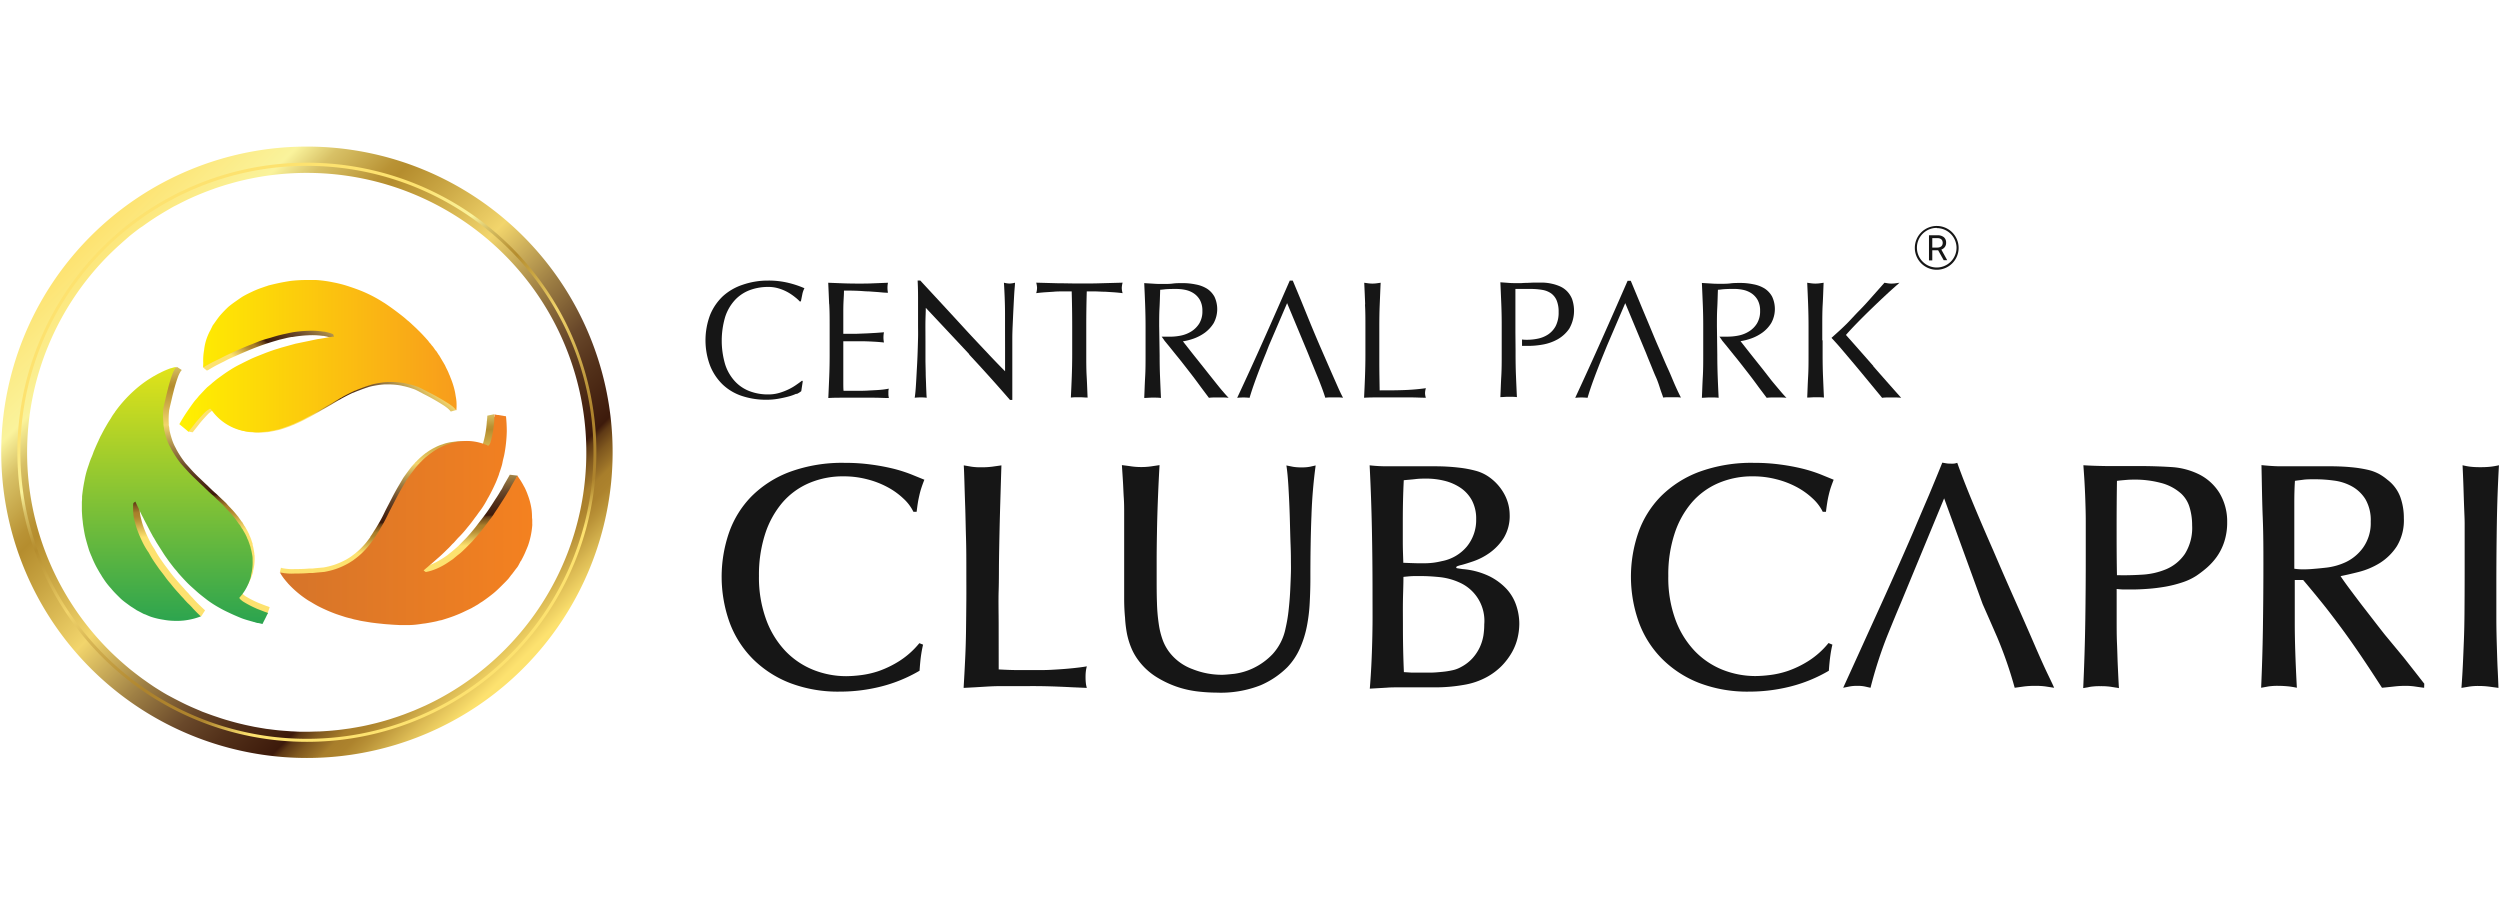 <svg id="Layer_1" data-name="Layer 1" xmlns="http://www.w3.org/2000/svg" xmlns:xlink="http://www.w3.org/1999/xlink" viewBox="0 0 597 216"><defs><style>.cls-1{fill:#161616;}.cls-2{fill:url(#linear-gradient);}.cls-3{fill:url(#linear-gradient-2);}.cls-4{fill:url(#linear-gradient-3);}.cls-5{fill:url(#linear-gradient-4);}.cls-6{fill:url(#linear-gradient-5);}.cls-7{fill:url(#linear-gradient-6);}.cls-8{fill:url(#linear-gradient-7);}.cls-9{fill:url(#linear-gradient-8);}</style><linearGradient id="linear-gradient" x1="-320.93" y1="984.3" x2="-320.93" y2="1128.89" gradientTransform="translate(-447.71 -866.86) rotate(-45)" gradientUnits="userSpaceOnUse"><stop offset="0" stop-color="#fde26f"/><stop offset="0.06" stop-color="#fcea84"/><stop offset="0.14" stop-color="#faf39c"/><stop offset="0.15" stop-color="#f3e991"/><stop offset="0.19" stop-color="#d8c166"/><stop offset="0.24" stop-color="#c5a548"/><stop offset="0.27" stop-color="#b99335"/><stop offset="0.29" stop-color="#b58d2e"/><stop offset="0.35" stop-color="#c7a341"/><stop offset="0.47" stop-color="#f2d56c"/><stop offset="0.59" stop-color="#9e7f44"/><stop offset="0.68" stop-color="#69482a"/><stop offset="0.74" stop-color="#53311a"/><stop offset="0.82" stop-color="#3d1a0b"/><stop offset="0.83" stop-color="#5e3915"/><stop offset="0.85" stop-color="#80591f"/><stop offset="0.87" stop-color="#997027"/><stop offset="0.88" stop-color="#a87e2b"/><stop offset="0.9" stop-color="#ad832d"/><stop offset="0.92" stop-color="#ba9338"/><stop offset="0.96" stop-color="#ddbc55"/><stop offset="1" stop-color="#fde26f"/></linearGradient><linearGradient id="linear-gradient-2" x1="-332.58" y1="1106.76" x2="-311.65" y2="1018.69" gradientTransform="translate(-447.71 -866.86) rotate(-45)" gradientUnits="userSpaceOnUse"><stop offset="0" stop-color="#fde26f"/><stop offset="0.04" stop-color="#ddbc55"/><stop offset="0.08" stop-color="#ba9338"/><stop offset="0.1" stop-color="#ad832d"/><stop offset="0.25" stop-color="#ad832d"/><stop offset="0.34" stop-color="#c09a3f"/><stop offset="0.53" stop-color="#f2d56c"/><stop offset="0.65" stop-color="#c7a341"/><stop offset="0.71" stop-color="#b58d2e"/><stop offset="0.73" stop-color="#b99335"/><stop offset="0.76" stop-color="#c5a548"/><stop offset="0.81" stop-color="#d8c166"/><stop offset="0.85" stop-color="#f3e991"/><stop offset="0.86" stop-color="#faf39c"/><stop offset="0.94" stop-color="#fcea84"/><stop offset="1" stop-color="#fde26f"/></linearGradient><linearGradient id="linear-gradient-3" x1="39.09" y1="78.08" x2="42.56" y2="127.73" gradientTransform="matrix(1, 0, 0, 1, 0, 0)" xlink:href="#linear-gradient"/><linearGradient id="linear-gradient-4" x1="93.34" y1="93.02" x2="96.02" y2="131.4" gradientTransform="matrix(1, 0, 0, 1, 0, 0)" xlink:href="#linear-gradient"/><linearGradient id="linear-gradient-5" x1="66.69" y1="123.97" x2="127.05" y2="123.97" gradientUnits="userSpaceOnUse"><stop offset="0" stop-color="#d5742a"/><stop offset="1" stop-color="#f48120"/></linearGradient><linearGradient id="linear-gradient-6" x1="41.8" y1="87.61" x2="41.8" y2="148.85" gradientUnits="userSpaceOnUse"><stop offset="0" stop-color="#e1e319"/><stop offset="1" stop-color="#2ba44f"/></linearGradient><linearGradient id="linear-gradient-7" x1="98.77" y1="64.54" x2="72.7" y2="98.25" gradientTransform="matrix(1, 0, 0, 1, 0, 0)" xlink:href="#linear-gradient"/><linearGradient id="linear-gradient-8" x1="42.9" y1="85.09" x2="109.13" y2="85.09" gradientUnits="userSpaceOnUse"><stop offset="0" stop-color="#fff100"/><stop offset="1" stop-color="#f89c1c"/></linearGradient></defs><path class="cls-1" d="M220.43,153.94c-.21.88-.37,1.77-.5,2.69s-.24,2.1-.34,3.54a35,35,0,0,1-9.15,3.76,40.1,40.1,0,0,1-9.91,1.23,32.11,32.11,0,0,1-11.91-2.07,25.71,25.71,0,0,1-8.88-5.77,24.36,24.36,0,0,1-5.53-8.72,32.37,32.37,0,0,1-.11-21.43,23.42,23.42,0,0,1,5.37-8.65,25.62,25.62,0,0,1,9.15-5.84,36.33,36.33,0,0,1,13.14-2.15,45.05,45.05,0,0,1,6.38.42,49.82,49.82,0,0,1,5.3,1,35.08,35.08,0,0,1,4.18,1.34l3.12,1.27c-.31.77-.55,1.45-.73,2s-.34,1.15-.46,1.69-.25,1.11-.35,1.73-.2,1.36-.31,2.23h-.77a10.64,10.64,0,0,0-2.38-3.15,17.34,17.34,0,0,0-3.8-2.73,21,21,0,0,0-4.88-1.88,22,22,0,0,0-5.61-.7,20.53,20.53,0,0,0-8.26,1.62,17.5,17.5,0,0,0-6.38,4.68,22,22,0,0,0-4.11,7.5,31.68,31.68,0,0,0-1.46,10A29.23,29.23,0,0,0,183,148.07a21.66,21.66,0,0,0,4.61,7.45,19.05,19.05,0,0,0,6.65,4.46,21.17,21.17,0,0,0,7.84,1.49,29.46,29.46,0,0,0,3.34-.23,21.75,21.75,0,0,0,4.42-1,24.25,24.25,0,0,0,4.91-2.39,20,20,0,0,0,4.77-4.26Z"/><path class="cls-1" d="M238.49,159.86c1.84.1,3.25.15,4.22.15h2.92l3.34,0c1.26,0,2.51-.08,3.77-.16s2.48-.18,3.69-.31,2.24-.26,3.11-.42a7.93,7.93,0,0,0-.23,1.12,11,11,0,0,0-.08,1.42,12.85,12.85,0,0,0,.08,1.53,5.65,5.65,0,0,0,.23,1.08l-3.5-.15c-1.1-.06-2.28-.11-3.53-.16s-2.64-.09-4.15-.11-3.32,0-5.42,0c-1.69,0-3.11,0-4.26,0s-2.19.06-3.11.11l-2.65.16-2.81.15q.22-3.69.38-7.11c.11-2.28.17-4.56.2-6.84s.05-4.57.07-6.87,0-4.72,0-7.23,0-5.23-.08-7.87-.11-5.1-.19-7.38-.14-4.29-.19-6-.1-3-.15-3.84l1.8.31a14.63,14.63,0,0,0,2.35.15,20.31,20.31,0,0,0,2.65-.15l2.19-.31c-.11,3.28-.19,6.21-.27,8.8s-.14,5-.19,7.3-.09,4.52-.12,6.72,0,4.56-.08,7.07,0,5.29,0,8.33Z"/><path class="cls-1" d="M268.45,142.88V134q0-3.72,0-6.45c0-1.82,0-3.39,0-4.73s0-2.6-.08-3.8-.12-2.43-.19-3.69-.17-2.67-.27-4.26c.82.1,1.6.2,2.34.31a16.34,16.34,0,0,0,2.19.15,17.23,17.23,0,0,0,2.38-.15l2.08-.31q-.22,3.77-.39,8.1t-.23,8.19q-.07,3.84-.07,6.61v3.38c0,2.4,0,4.57.07,6.49a41.6,41.6,0,0,0,.43,5.15,19,19,0,0,0,1,4,11.22,11.22,0,0,0,1.85,3.15,12.28,12.28,0,0,0,5.22,3.65,18.91,18.91,0,0,0,7.07,1.35c.51,0,1.47-.08,2.88-.23a15.12,15.12,0,0,0,4.54-1.35,15.64,15.64,0,0,0,4.61-3.34A12.81,12.81,0,0,0,307,150a35,35,0,0,0,.73-4.38c.18-1.64.31-3.23.38-4.77s.13-2.92.16-4.15,0-2.07,0-2.53c0-.72,0-2.09-.08-4.11s-.12-4.23-.19-6.61-.18-4.73-.31-7-.3-4.07-.5-5.3l1.54.31a11.26,11.26,0,0,0,2.07.15,10.08,10.08,0,0,0,2-.15l1.38-.31a117.29,117.29,0,0,0-1,11.91c-.18,4.4-.26,9.48-.26,15.21,0,1.85-.06,3.74-.16,5.69a39.48,39.48,0,0,1-.69,5.65,24.59,24.59,0,0,1-1.65,5.22,15.67,15.67,0,0,1-3,4.5,20.52,20.52,0,0,1-6.37,4.3,26,26,0,0,1-10.53,1.77,40.5,40.5,0,0,1-4.76-.31,23.8,23.8,0,0,1-5-1.19,24.13,24.13,0,0,1-4.84-2.38,15.72,15.72,0,0,1-4.11-3.88,13.69,13.69,0,0,1-1.69-3,18.48,18.48,0,0,1-1-3.31,28.46,28.46,0,0,1-.46-3.84Q268.45,145.34,268.45,142.88Z"/><path class="cls-1" d="M360.51,122.9a10.1,10.1,0,0,1-1.42,5.57,12.78,12.78,0,0,1-3.35,3.54,15.32,15.32,0,0,1-3.84,2c-1.28.44-2.23.73-2.84.89a6.27,6.27,0,0,0-1.12.34.33.33,0,0,0-.19.27c0,.11.08.17.23.19l1.31.2a18,18,0,0,1,6.34,1.69,14.26,14.26,0,0,1,4.19,3.11,10.91,10.91,0,0,1,2.3,4,13.75,13.75,0,0,1,.69,4.22,14.94,14.94,0,0,1-.42,3.46,13.17,13.17,0,0,1-1.38,3.46,16.08,16.08,0,0,1-2.42,3.19,15.44,15.44,0,0,1-3.54,2.65,17.29,17.29,0,0,1-5.57,1.88,38.6,38.6,0,0,1-6.65.58l-1.8,0c-.85,0-1.74,0-2.69,0s-1.83,0-2.65,0-1.39,0-1.69,0c-1,0-1.94,0-2.89.08l-4,.23c.16-2,.27-3.75.35-5.26s.14-3.09.19-4.73.09-3.46.11-5.45,0-4.49,0-7.46q0-7.68-.15-15.21t-.54-15.22a35.76,35.76,0,0,0,4.11.23h4.11c2.82,0,5.29,0,7.42,0s4,.13,5.57.31a26.64,26.64,0,0,1,4.15.77,10,10,0,0,1,3.07,1.42,12,12,0,0,1,3.65,4A10.52,10.52,0,0,1,360.51,122.9Zm-8,1.08a9.33,9.33,0,0,0-1-4.46,8.55,8.55,0,0,0-2.69-3,12,12,0,0,0-3.81-1.69,17.78,17.78,0,0,0-4.42-.54c-.76,0-1.64,0-2.61.12s-1.89.17-2.76.27c-.16,3.18-.23,6.43-.23,9.76q0,2.46,0,4.95c0,1.67.07,3.32.12,5,1.23.05,2.28.09,3.15.11s1.65,0,2.34,0a17.06,17.06,0,0,0,1.89-.15c.56-.08,1.15-.19,1.76-.34a10.25,10.25,0,0,0,6.07-3.54A10,10,0,0,0,352.51,124Zm1.93,25.12a10,10,0,0,0-5.92-10,15.31,15.31,0,0,0-4.88-1.3c-1.66-.16-3-.23-4-.23-.72,0-1.39,0-2,0s-1.48.09-2.5.19c0,1.89-.09,3.83-.12,5.8s0,3.93,0,5.88c0,3.79.07,7.48.23,11.06l1.88.12c.54,0,1.24,0,2.11,0,.67,0,1.44,0,2.31,0s1.74-.08,2.61-.16a19.89,19.89,0,0,0,2.57-.38,7.24,7.24,0,0,0,2.19-.81,9.88,9.88,0,0,0,2.77-2.15,10.65,10.65,0,0,0,1.69-2.57,11.18,11.18,0,0,0,.85-2.73A17.26,17.26,0,0,0,354.44,149.1Z"/><path class="cls-1" d="M437.58,153.94a26.07,26.07,0,0,0-.5,2.69c-.13.93-.25,2.1-.35,3.54a34.9,34.9,0,0,1-9.14,3.76,40.18,40.18,0,0,1-9.92,1.23,32.19,32.19,0,0,1-11.91-2.07,25.66,25.66,0,0,1-8.87-5.77,24.09,24.09,0,0,1-5.53-8.72,32.29,32.29,0,0,1-.12-21.43,23.44,23.44,0,0,1,5.38-8.65,25.67,25.67,0,0,1,9.14-5.84,36.33,36.33,0,0,1,13.14-2.15,45,45,0,0,1,6.38.42,48.84,48.84,0,0,1,5.3,1,34.69,34.69,0,0,1,4.19,1.34l3.11,1.27c-.3.77-.55,1.45-.73,2s-.33,1.15-.46,1.69-.24,1.11-.34,1.73-.21,1.36-.31,2.23h-.77a10.82,10.82,0,0,0-2.38-3.15,17.83,17.83,0,0,0-3.8-2.73,21.06,21.06,0,0,0-4.89-1.88,22,22,0,0,0-5.6-.7,20.46,20.46,0,0,0-8.26,1.62,17.5,17.5,0,0,0-6.38,4.68,21.68,21.68,0,0,0-4.11,7.5,31.4,31.4,0,0,0-1.46,10,29,29,0,0,0,1.73,10.49,21.66,21.66,0,0,0,4.61,7.45,19,19,0,0,0,6.64,4.46,21.21,21.21,0,0,0,7.84,1.49,29.31,29.31,0,0,0,3.34-.23,21.6,21.6,0,0,0,4.42-1,24.06,24.06,0,0,0,4.92-2.39,19.77,19.77,0,0,0,4.76-4.26Z"/><path class="cls-1" d="M531.85,124.67a14.76,14.76,0,0,1-.69,4.68,13.32,13.32,0,0,1-1.8,3.62,15.52,15.52,0,0,1-2.42,2.65,26.14,26.14,0,0,1-2.46,1.88,14.28,14.28,0,0,1-3.46,1.61,28.6,28.6,0,0,1-4,1c-1.36.23-2.71.4-4.07.5s-2.63.16-3.8.16c-.62,0-1.23,0-1.85,0s-1.23-.06-1.84-.12v7.15c0,2.1,0,4.06.08,5.88s.11,3.58.19,5.3.16,3.5.27,5.34l-1.89-.31a16.45,16.45,0,0,0-2.57-.15,14.37,14.37,0,0,0-2.38.15l-1.69.31q.38-8.15.5-16.21t.11-16.22c0-2.86,0-5.3,0-7.3s-.06-3.76-.11-5.3-.12-2.93-.19-4.19-.17-2.57-.27-4c1.48.1,3.22.16,5.22.19s4.51,0,7.53,0,5.6.08,8,.23a17.32,17.32,0,0,1,6.42,1.54,12.09,12.09,0,0,1,5.34,4.68A13.2,13.2,0,0,1,531.85,124.67Zm-8.37.77a14.58,14.58,0,0,0-.58-4.19,7.34,7.34,0,0,0-2-3.34,11.52,11.52,0,0,0-5-2.62,23.86,23.86,0,0,0-5.92-.76c-.61,0-1.33,0-2.15.07s-1.58.13-2.3.23c-.05,3.33-.08,6.91-.08,10.72s0,7.75.08,11.8q2.83.08,6-.12a17.35,17.35,0,0,0,5.84-1.34,10.23,10.23,0,0,0,4.38-3.62A11.71,11.71,0,0,0,523.48,125.44Z"/><path class="cls-1" d="M578.88,164.24c-.82-.1-1.56-.21-2.23-.31a15.56,15.56,0,0,0-2.3-.15,23.39,23.39,0,0,0-2.58.15c-.89.1-1.88.21-2.95.31q-2.77-4.31-5.19-7.88c-1.62-2.38-3.19-4.61-4.73-6.68s-3-4-4.49-5.84-2.94-3.6-4.42-5.34h-2q0,4.16,0,10.3t.5,15.44a18.61,18.61,0,0,0-2.19-.35c-.8-.07-1.55-.11-2.27-.11a14.45,14.45,0,0,0-2.38.15l-1.69.31c.2-4.56.35-9.19.42-13.91s.12-9.88.12-15.52c0-3.58,0-7.35-.16-11.29s-.2-8.1-.3-12.45q2.22.23,3.84.27c1.08,0,2,0,2.84,0h1.81c.84,0,1.74,0,2.69,0s1.84,0,2.69,0h1.73q3.45,0,5.8.23a30.47,30.47,0,0,1,3.95.61,10.93,10.93,0,0,1,2.73,1,12.85,12.85,0,0,1,2,1.39,9.16,9.16,0,0,1,3.07,4.11,14.77,14.77,0,0,1,.85,5.11,11.91,11.91,0,0,1-1.69,6.68,13.28,13.28,0,0,1-4.08,4,18.15,18.15,0,0,1-5,2.11c-1.72.44-3.17.76-4.34,1,.46.72,1.25,1.83,2.38,3.34s2.39,3.19,3.8,5,2.88,3.74,4.42,5.68L574,157l3.35,4.26c.89,1.15,1.42,1.83,1.57,2Zm-12.75-39.65a10,10,0,0,0-1.27-5.38,8.86,8.86,0,0,0-3.23-3.07,12,12,0,0,0-4.3-1.38,33.35,33.35,0,0,0-4.42-.31c-1.13,0-2.09,0-2.88.11s-1.45.17-2,.27c-.11,1.74-.15,3.49-.15,5.23v8.1c0,1.05,0,2.08,0,3.08s0,1.91,0,2.73v1.84a14,14,0,0,0,1.88.15c.54,0,1.27,0,2.19-.07s2.09-.17,3.65-.35a15.09,15.09,0,0,0,4.65-1.34,10.85,10.85,0,0,0,4-3.35A10.1,10.1,0,0,0,566.13,124.59Z"/><path class="cls-1" d="M588.56,136.89v-8.5c0-1.15,0-2.25,0-3.3s-.06-2.23-.11-3.53-.1-2.8-.15-4.46-.13-3.68-.24-6a15.48,15.48,0,0,0,1.81.34,18.91,18.91,0,0,0,2.42.12,20.85,20.85,0,0,0,2.54-.12,18.55,18.55,0,0,0,1.92-.34q-.39,6.92-.5,13.71t-.12,13.72c0,3.48,0,6.51,0,9.07s.06,4.84.12,6.83.11,3.78.19,5.35.14,3.06.19,4.49l-2.27-.31a19.83,19.83,0,0,0-2.49-.15,14,14,0,0,0-2.23.15l-1.85.31c.16-2.1.27-4,.35-5.69s.15-3.52.23-5.49.13-4.21.15-6.72S588.56,140.68,588.56,136.89Z"/><path class="cls-1" d="M361.88,79.36V69h3.6a16.84,16.84,0,0,1,2.8.22,5.22,5.22,0,0,1,2.1.82,4,4,0,0,1,1.34,1.68,7,7,0,0,1,.48,2.8,7.1,7.1,0,0,1-.7,3.34,5.61,5.61,0,0,1-1.8,2,6.93,6.93,0,0,1-2.42,1,12.77,12.77,0,0,1-2.56.28c-.43,0-.85,0-1.26-.07v1.53l1.66,0a20.08,20.08,0,0,0,3.3-.32,11.37,11.37,0,0,0,3.52-1.24,8.33,8.33,0,0,0,2.8-2.56,8.57,8.57,0,0,0,.66-7.1,5.73,5.73,0,0,0-1.26-1.9,5.49,5.49,0,0,0-1.74-1.15,10.08,10.08,0,0,0-1.94-.6,10.54,10.54,0,0,0-1.86-.24c-.59,0-1.08,0-1.48,0s-.65,0-1.08,0l-1.34.06q-.69,0-1.38.06c-.45,0-.84,0-1.16,0-.64,0-1.28,0-1.94-.06l-1.93-.14c.08,1.75.15,3.48.22,5.17s.1,3.42.1,5.18v6.88c0,1.75,0,3.49-.1,5.19s-.14,3.39-.22,5c.61,0,1.26-.08,1.95-.08s1.35,0,2,.08c-.08-1.65-.15-3.33-.22-5s-.1-3.44-.1-5.19v-.89"/><path class="cls-1" d="M435.16,81.27v-3.4c0-1.76,0-3.48.1-5.18s.14-3.42.22-5.17l-1,.14a7.71,7.71,0,0,1-1.92,0l-1-.14c.08,1.75.16,3.48.22,5.17s.1,3.42.1,5.18v6.88c0,1.75,0,3.49-.1,5.19s-.14,3.39-.22,5c.62,0,1.27-.08,2-.08s1.35,0,2,.08c-.08-1.65-.15-3.33-.22-5s-.1-3.44-.1-5.19V81.27Z"/><path class="cls-1" d="M447.35,87.4c-2.2-2.51-4.38-5-6.54-7.41.72-.83,1.62-1.79,2.7-2.9s2.21-2.23,3.4-3.38,2.36-2.26,3.54-3.36,2.22-2,3.15-2.83l-1,.14a7.57,7.57,0,0,1-.95.06,5.29,5.29,0,0,1-.8-.06l-.84-.14-2.92,3.29c-1,1.14-2,2.25-3.08,3.34S442,76.3,441,77.31c-.76.75-1.5,1.45-2.21,2.08h0l-1.43,1.29.92,1,.54.6,0,0h0c.31.35.67.76,1.08,1.25l3,3.55q1.67,2,3.4,4.1T449.45,95a8.26,8.26,0,0,1,1.1-.08h2.29A9.67,9.67,0,0,1,454,95q-3.39-3.8-6.69-7.58"/><path class="cls-1" d="M410,77.87c0-1.44,0-2.88.08-4.32s.1-2.89.16-4.36c.42,0,.94-.1,1.56-.14s1.38-.06,2.31-.06a11.06,11.06,0,0,1,2.12.22,5.76,5.76,0,0,1,2,.82,4.68,4.68,0,0,1,1.5,1.62,5.13,5.13,0,0,1,.58,2.58,5.55,5.55,0,0,1-.74,3,5.76,5.76,0,0,1-1.86,1.88,7.38,7.38,0,0,1-2.46,1,13,13,0,0,1-2.57.28c-.54,0-1.64,0-2.08,0,0,0,.64.87.6.87l.32.4.24.29c.84,1,1.61,2,2.57,3.17s2,2.53,3,3.81,1.89,2.48,2.7,3.6L421.89,95a8.68,8.68,0,0,1,1.16-.08h2.36a9.67,9.67,0,0,1,1.2.08c-.38-.37-.87-.92-1.48-1.64s-1.27-1.51-2-2.38L421,88.24l-2.16-2.71c-.69-.87-1.32-1.66-1.88-2.38l-1.32-1.68a13.61,13.61,0,0,0,2.58-.66,10.59,10.59,0,0,0,2.66-1.4,7.92,7.92,0,0,0,2.1-2.28,6.94,6.94,0,0,0,.2-6.3,5.4,5.4,0,0,0-1.8-1.94,7.8,7.8,0,0,0-2.66-1,15,15,0,0,0-3.2-.32c-.77,0-1.53,0-2.28.1s-1.5.1-2.27.1-1.54,0-2.28-.06l-2.28-.14c.08,1.75.15,3.48.22,5.17s.1,3.42.1,5.18v6.88c0,1.75,0,3.49-.1,5.19s-.14,3.39-.22,5c.61,0,1.26-.08,2-.08s1.34,0,2,.08c-.08-1.65-.16-3.33-.22-5s-.1-3.44-.1-5.19"/><path class="cls-1" d="M276.81,77.87c0-1.44,0-2.88.08-4.32s.11-2.89.16-4.36c.43,0,.95-.1,1.56-.14S280,69,280.93,69a11.14,11.14,0,0,1,2.12.22,5.83,5.83,0,0,1,2,.82,4.68,4.68,0,0,1,1.5,1.62,5.24,5.24,0,0,1,.58,2.58,5.55,5.55,0,0,1-.74,3,6,6,0,0,1-1.86,1.88,7.55,7.55,0,0,1-2.46,1,13,13,0,0,1-2.58.28c-.53,0-1.64,0-2.08,0,0,0,.65.87.61.87l.32.4.24.29c.84,1,1.61,2,2.57,3.17s2,2.53,3,3.81,1.88,2.48,2.7,3.6L288.69,95a8.68,8.68,0,0,1,1.16-.08h2.35a9.67,9.67,0,0,1,1.2.08c-.37-.37-.86-.92-1.48-1.64S290.66,91.83,290,91s-1.42-1.77-2.16-2.72l-2.16-2.71c-.7-.87-1.32-1.66-1.88-2.38l-1.32-1.68a14,14,0,0,0,2.58-.66,10.76,10.76,0,0,0,2.66-1.4,8.21,8.21,0,0,0,2.1-2.28,7,7,0,0,0,.2-6.3,5.4,5.4,0,0,0-1.8-1.94,7.8,7.8,0,0,0-2.66-1,15.1,15.1,0,0,0-3.2-.32c-.77,0-1.53,0-2.28.1s-1.51.1-2.28.1-1.53,0-2.28-.06l-2.28-.14c.08,1.75.16,3.48.22,5.17s.1,3.42.1,5.18v6.88c0,1.75,0,3.49-.1,5.19s-.14,3.39-.22,5c.62,0,1.27-.08,2-.08s1.35,0,2,.08c-.08-1.65-.15-3.33-.22-5s-.1-3.44-.1-5.19"/><path class="cls-1" d="M383.75,82.55l4.36-10.16,5,12c.34.88.72,1.8,1.12,2.77S395,89.1,395.41,90s.73,1.86,1,2.72.58,1.61.76,2.22a8.17,8.17,0,0,1,1.06-.08h2.12a7.92,7.92,0,0,1,1.06.08c-.34-.64-.79-1.57-1.34-2.8S399,89.56,398.28,88s-1.4-3.24-2.18-5-1.54-3.64-2.31-5.48-1.54-3.66-2.28-5.46l-2.08-5h-.76q-3.12,7.16-6.2,14.07T376.16,95a13.64,13.64,0,0,1,2.95,0q.52-1.85,1.56-4.66T383,84.39c.11,0-.1,0,0,0"/><path class="cls-1" d="M190.2,94a10.9,10.9,0,0,1-1.88.68q-1.09.3-2.46.54a16.21,16.21,0,0,1-2.83.24,18.2,18.2,0,0,1-5.84-.9,12.21,12.21,0,0,1-4.62-2.74,12.92,12.92,0,0,1-3-4.5,17.22,17.22,0,0,1,0-12.11,12.79,12.79,0,0,1,3.08-4.5A13.2,13.2,0,0,1,177.35,68a18.37,18.37,0,0,1,6.08-1,19.94,19.94,0,0,1,4.81.54,22.94,22.94,0,0,1,3.86,1.29,5.36,5.36,0,0,0-.52,1.52c-.13.64-.24,1.18-.32,1.6L191,72A9.08,9.08,0,0,0,189.9,71a12.93,12.93,0,0,0-1.68-1.16,10.65,10.65,0,0,0-2.16-.93,8.39,8.39,0,0,0-2.63-.39,12.44,12.44,0,0,0-4.38.76,9.38,9.38,0,0,0-3.52,2.34,11,11,0,0,0-2.34,4,20,20,0,0,0,0,11.47,10.83,10.83,0,0,0,2.34,4,9.26,9.26,0,0,0,3.52,2.34,12.21,12.21,0,0,0,4.38.76,9.28,9.28,0,0,0,2.65-.36,14.31,14.31,0,0,0,2.24-.86,12.39,12.39,0,0,0,1.84-1.08q.83-.57,1.38-1l.16.16-.36,2.36a5.22,5.22,0,0,1-1.14.7"/><path class="cls-1" d="M198,72.63c-.07-1.7-.14-3.41-.22-5.11l3.58.14q1.77.06,3.57.06c1.2,0,2.39,0,3.56-.06l3.56-.14a6,6,0,0,0,0,2.39c-.85,0-1.63-.1-2.34-.16l-2.24-.16c-.78,0-1.64-.1-2.58-.14s-2-.06-3.35-.06c0,.86-.06,1.67-.1,2.44s-.06,1.66-.06,2.64,0,2,0,3,0,1.73,0,2.24c1.17,0,2.22,0,3.15,0l2.56-.1,2.14-.12,1.86-.14a6.28,6.28,0,0,0-.12,1.24,6.11,6.11,0,0,0,.12,1.2c-.69-.08-1.5-.15-2.42-.2s-1.84-.09-2.76-.1l-2.6,0c-.81,0-1.45,0-1.93,0,0,.24,0,.5,0,.78s0,.63,0,1.06v4c0,1.52,0,2.78,0,3.76s0,1.73.06,2.24h2.79c1,0,2,0,3-.06s1.89-.09,2.76-.16a19.22,19.22,0,0,0,2.26-.3,2.87,2.87,0,0,0-.1.62c0,.23,0,.43,0,.62a3.71,3.71,0,0,0,.12,1c-1.2,0-2.39-.08-3.58-.08h-7.25c-1.2,0-2.42,0-3.64.08.08-1.71.15-3.4.22-5.1s.1-3.42.1-5.17V77.83c0-1.76,0-3.49-.1-5.2"/><path class="cls-1" d="M231.48,84.61q-5.21-5.58-10.4-11.1c0,.75-.05,1.75-.08,3s0,3,0,5.12c0,.56,0,1.25,0,2.08s0,1.69,0,2.59l.06,2.76c0,.94.06,1.8.08,2.6s.06,1.5.08,2.1.06,1,.08,1.22a11.89,11.89,0,0,0-1.4-.08,13.3,13.3,0,0,0-1.47.08c.05-.27.11-.76.18-1.48s.12-1.58.18-2.58.11-2.08.18-3.26.12-2.34.16-3.51.07-2.32.1-3.44,0-2.12,0-3q0-3.84,0-6.6c0-1.84-.05-3.21-.1-4.11h.64L225,72.65c1.85,2,3.69,4,5.52,6s3.56,3.81,5.2,5.56,3.07,3.23,4.29,4.45V83.19Q240,79,240,75c0-2.65-.12-5.15-.26-7.49a6,6,0,0,0,1.36.2,5.74,5.74,0,0,0,1.28-.2c0,.58-.11,1.46-.18,2.63s-.13,2.43-.2,3.76-.12,2.64-.18,3.92-.08,2.31-.08,3.08v2.4c0,.9,0,1.85,0,2.84s0,2,0,3,0,1.94,0,2.8,0,1.62,0,2.26V95.5h-.56q-4.59-5.31-9.79-10.89"/><path class="cls-1" d="M256,69.59l-2.17,0c-.76,0-1.52,0-2.28.08l-2.2.14c-.71.06-1.34.12-1.9.2a5,5,0,0,0,.2-1.28,5.64,5.64,0,0,0-.2-1.23l5.16.14c1.68,0,3.39.06,5.15.06s3.48,0,5.16-.06l5.16-.14a5.14,5.14,0,0,0-.2,1.27,4.46,4.46,0,0,0,.2,1.24c-.56-.08-1.2-.14-1.9-.2l-2.2-.14c-.76,0-1.52-.06-2.28-.08l-2.18,0q-.12,4.13-.12,8.28v6.88c0,1.75,0,3.49.1,5.19s.14,3.39.22,5c-.61,0-1.26-.08-2-.08s-1.34,0-2,.08c.08-1.65.16-3.33.22-5s.1-3.44.1-5.19V77.87q0-4.16-.12-8.28"/><path class="cls-1" d="M326,72.69c-.06-1.69-.14-3.42-.22-5.17l1,.14a7.71,7.71,0,0,0,1.92,0l1-.14c-.08,1.75-.15,3.48-.22,5.17s-.1,3.42-.1,5.18c0,3.36,0,6.27,0,8.73s.06,4.68.08,6.62c1.89,0,3.71,0,5.44-.06a50.77,50.77,0,0,0,5.6-.46,4.38,4.38,0,0,0-.2,1.2,3.56,3.56,0,0,0,.2,1.08c-1.23,0-2.46-.08-3.68-.08h-7.38c-1.18,0-2.42,0-3.7.08.08-1.65.16-3.33.22-5s.1-3.44.1-5.19V77.87c0-1.76,0-3.48-.1-5.18"/><path class="cls-1" d="M303,82.55l4.36-10.16,5,12c.35.88.72,1.8,1.12,2.77s.79,1.94,1.18,2.88.74,1.86,1.06,2.72.57,1.61.76,2.22a8,8,0,0,1,1.06-.08h2.12a8.17,8.17,0,0,1,1.06.08c-.35-.64-.8-1.57-1.34-2.8s-1.16-2.62-1.84-4.18-1.41-3.24-2.18-5-1.55-3.64-2.32-5.48L310.79,72c-.74-1.8-1.44-3.47-2.08-5H308q-3.12,7.16-6.2,14.07T295.44,95a13.63,13.63,0,0,1,1.48-.08,13.49,13.49,0,0,1,1.48.08q.53-1.85,1.56-4.66t2.32-5.93c.1,0-.11,0,0,0"/><path class="cls-1" d="M462.83,59.77h-1.4v2.41h-.79v-6h2a2.37,2.37,0,0,1,1.55.46,1.66,1.66,0,0,1,.54,1.34,1.62,1.62,0,0,1-.3,1,1.79,1.79,0,0,1-.84.62l1.4,2.53v0h-.84Zm-1.4-.65h1.21a1.6,1.6,0,0,0,.56-.09,1.05,1.05,0,0,0,.4-.23.88.88,0,0,0,.24-.36,1.22,1.22,0,0,0,.08-.43,1.4,1.4,0,0,0-.08-.47.86.86,0,0,0-.23-.36,1.17,1.17,0,0,0-.41-.24,2,2,0,0,0-.58-.08h-1.19Z"/><path class="cls-1" d="M462.49,64.42a5.23,5.23,0,1,1,5.23-5.22A5.22,5.22,0,0,1,462.49,64.42Zm0-10a4.73,4.73,0,1,0,4.73,4.73A4.73,4.73,0,0,0,462.49,54.47Z"/><path class="cls-2" d="M21.68,56.38a73,73,0,1,0,103.23,0A73,73,0,0,0,21.68,56.38ZM120.5,155.2A66.35,66.35,0,0,1,104,167.3h0c-.79.41-1.59.8-2.4,1.18l-1.06.47-1.66.72-1.26.49c-.51.2-1,.4-1.52.58s-.85.31-1.28.45l-1.59.52-1.22.37c-.75.22-1.49.41-2.24.61l-1.38.33c-.64.15-1.28.29-1.93.42l-1.25.23-1.65.28-1.3.18c-.56.08-1.13.15-1.68.21l-1.23.12c-.71.07-1.41.11-2.11.16l-1.08.06c-.85,0-1.68.05-2.53.06H72.46c-.6,0-1.21,0-1.8-.05l-1.23-.06-1.77-.13-1.17-.1c-.69-.07-1.38-.16-2.08-.25l-.83-.1q-1.41-.23-2.82-.48l-.95-.2c-.65-.13-1.3-.27-1.94-.43-.37-.08-.74-.18-1.11-.27-.6-.15-1.21-.32-1.81-.49l-1.08-.31c-.67-.2-1.34-.42-2-.65l-.81-.27c-.93-.32-1.85-.67-2.75-1l-.71-.31c-.68-.28-1.37-.58-2.05-.88l-1-.46c-.6-.28-1.19-.58-1.78-.88-.33-.17-.65-.33-1-.51-.63-.33-1.25-.67-1.87-1l-.78-.45c-.86-.52-1.72-1.05-2.57-1.61l-.39-.27c-.72-.48-1.43-1-2.12-1.48l-.83-.62c-.55-.42-1.11-.84-1.66-1.28-.29-.23-.58-.46-.86-.7-.55-.46-1.1-.93-1.64-1.41-.25-.22-.5-.43-.74-.66-.78-.7-1.53-1.42-2.29-2.17a66.76,66.76,0,0,1,0-94.4c.73-.72,1.47-1.42,2.22-2.11l.55-.49c.74-.67,1.51-1.33,2.27-2l.16-.12c.73-.59,1.47-1.16,2.23-1.72L34.1,54c.79-.58,1.59-1.13,2.4-1.67a2.9,2.9,0,0,0,.29-.19c.74-.48,1.48-.94,2.24-1.39.2-.13.41-.25.62-.37.82-.48,1.66-1,2.5-1.39a4,4,0,0,1,.41-.21c.74-.39,1.49-.76,2.25-1.13l.63-.29c.86-.39,1.73-.77,2.59-1.12l.51-.2c.75-.3,1.51-.59,2.28-.86l.63-.23c.88-.3,1.77-.59,2.66-.86l.58-.16,1.19-.34s0,0,0,0A66.75,66.75,0,0,1,120.5,155.2Z"/><path class="cls-3" d="M122.19,156.9a69.15,69.15,0,1,1,0-97.8A69.23,69.23,0,0,1,122.19,156.9ZM24.91,59.61a68.43,68.43,0,1,0,96.77,0A68.52,68.52,0,0,0,24.91,59.61Z"/><path class="cls-4" d="M64.4,145a4,4,0,0,0-.7-.27L61.8,144l-.14-.06a24.41,24.41,0,0,1-3.09-1.59c-.45-.35-.81-.64-.81-.86a10.63,10.63,0,0,0,2-3.05,1.76,1.76,0,0,0,.15-.35,1.56,1.56,0,0,0,.15-.41.78.78,0,0,0,.09-.21c.09-.22.15-.44.22-.67a.72.72,0,0,1,.07-.25c0-.07,0-.14,0-.2a11.58,11.58,0,0,0,.36-3.46c0-.15,0-.28-.05-.4,0-.39-.08-.78-.15-1.17a8.56,8.56,0,0,0-.27-1.17,2.33,2.33,0,0,1,0-.28c-.08-.28-.21-.57-.29-.87s-.13-.37-.2-.56a4.52,4.52,0,0,0-.23-.5,4.14,4.14,0,0,0-.37-.84,10,10,0,0,0-.48-.9c-.08-.12-.14-.25-.22-.39s-.12-.16-.17-.21l0,0c-.18-.33-.36-.62-.58-1,0,0,0,0-.06,0-.25-.38-.51-.73-.78-1.1h0a.59.59,0,0,0-.15-.2c-.54-.66-1.06-1.3-1.64-1.88a.73.73,0,0,0-.14-.16v0c-.35-.35-.69-.71-1-1.09-.72-.69-1.49-1.38-2.19-2.08l-.76-.67a4.25,4.25,0,0,0-.39-.35,1.36,1.36,0,0,0-.24-.24c-.28-.28-.57-.54-.82-.81-.77-.69-1.48-1.4-2.22-2.09-.42-.4-.82-.81-1.21-1.21-.65-.7-1.26-1.4-1.87-2.07a22.59,22.59,0,0,1-1.65-2.39,1.49,1.49,0,0,1-.18-.3,9.2,9.2,0,0,1-.54-1,10.8,10.8,0,0,1-.94-2.21c-.16-.48-.29-1-.41-1.46a5.27,5.27,0,0,1-.17-1c0-.24-.09-.49-.12-.73s0-.23,0-.37a19.44,19.44,0,0,1,.09-3.29c.09-.29.13-.59.2-.87.22-.91.41-1.75.58-2.48.24-.94.44-1.75.63-2.42.32-1.07.57-1.81.78-2.36.58-1.34.84-1.39.84-1.39l-1.14-.75-.53.23L41.08,89c-.45.17-.95.38-1.5.64l-.34.17a4.16,4.16,0,0,0-.42.23c-.2.1-.39.21-.58.32a1.82,1.82,0,0,0-.27.15c-.24.14-.47.29-.72.45a1.19,1.19,0,0,1-.16.08c-.74.47-1.52,1-2.34,1.68a30.65,30.65,0,0,0-5.58,6,.85.85,0,0,1-.17.25,1.85,1.85,0,0,0-.19.27c-.21.29-.41.6-.6.92l-.12.16c-.33.51-.66,1-1,1.58s-.78,1.42-1.18,2.18a1,1,0,0,0-.09.15c-.13.26-.24.54-.39.82a.5.5,0,0,0-.06.17c-.38.79-.74,1.64-1.13,2.53-.14.43-.31.88-.5,1.32s-.41,1-.58,1.56c-.12.36-.23.67-.32,1a20.31,20.31,0,0,0-.73,2.91c-.25,1.22-.42,2.38-.55,3.6,0,.42,0,.83,0,1.24v2.11c0,.81.07,1.59.18,2.35.06.57.13,1.13.23,1.69a21.47,21.47,0,0,0,.42,2.12c.24,1,.52,1.93.82,2.85.15.41.32.8.48,1.2a.34.34,0,0,0,.06.12,23.86,23.86,0,0,0,1.23,2.67h0a.88.88,0,0,1,.12.21l.62,1.06a2.33,2.33,0,0,0,.23.35,10,10,0,0,0,.53.86,17.19,17.19,0,0,0,1.7,2.22c0,.07.15.14.19.22a27.72,27.72,0,0,0,2,2.07,27.41,27.41,0,0,0,2.17,1.73,7.74,7.74,0,0,0,.67.44c.2.12.38.26.58.37l.44.29.47.24c.34.2.73.39,1.07.58.17.07.34.11.5.17.41.19.82.37,1.23.52a18.64,18.64,0,0,0,2.85.67,14.2,14.2,0,0,0,2.25.24,15,15,0,0,0,2.31-.06h.05c.46-.05.93-.12,1.4-.21v.33l1.69.39.92-1.43s-.76-.69-2-1.9a.48.48,0,0,0-.09-.11c-.3-.3-.57-.61-.92-1-.23-.22-.45-.47-.69-.73l-.32-.38c-.19-.18-.38-.38-.58-.6s-.28-.32-.42-.49c-.65-.7-1.31-1.45-2-2.26-.41-.47-.83-1-1.24-1.53l-1.45-1.93c-.31-.44-.61-.86-.91-1.31a22.37,22.37,0,0,1-1.44-2.35,17.53,17.53,0,0,1-1.44-2.54A28,28,0,0,1,34.33,126a16.66,16.66,0,0,1-.59-1.94,10.65,10.65,0,0,1-.3-1.36,17.42,17.42,0,0,1-.11-2.27c0-.22,0-.43.05-.62v-.1l.47-.34c.24.52.48,1,.73,1.54.35.76.71,1.51,1.11,2.25.19.4.39.79.6,1.19.31.59.62,1.17.9,1.72.16.3.33.6.52.91a3,3,0,0,1,.18.36c.11.15.2.3.29.44s.31.54.48.84c.38.62.8,1.26,1.21,1.89s.74,1.17,1.17,1.75c.54.8,1.14,1.55,1.72,2.3.12.13.21.26.33.38s.43.52.64.78c.65.75,1.35,1.51,2,2.2s1.5,1.39,2.25,2.08,1.63,1.32,2.39,1.91a26.41,26.41,0,0,0,2.79,1.79c.69.39,1.43.76,2.15,1.1.88.43,1.82.83,2.74,1.21s2,.64,3.06.93l.43.13.36.09c.41,0,.81.18,1.19.24l0,0a0,0,0,0,0,0,0s0,0,0-.07h0l0-.07c.1-.21.27-.54.44-.88l.36.12Z"/><path class="cls-5" d="M125,121.18a16,16,0,0,0-.93-3.6,1,1,0,0,0-.07-.2c-.15-.37-.33-.77-.51-1.18-.1-.18-.23-.38-.33-.57s-.18-.34-.28-.51h.1l.6-1.54-1.84-.22s-.47.87-1.26,2.2c-.15.29-.33.61-.52,1a4.45,4.45,0,0,1-.39.62c-.32.56-.7,1.19-1.13,1.83s-.78,1.24-1.24,1.91c-.3.47-.66,1-1,1.47s-.92,1.26-1.42,1.89-.82,1.08-1.23,1.6-.88,1.08-1.34,1.62c-.28.3-.55.62-.84.93-.52.53-1.06,1.07-1.57,1.6s-1,.92-1.5,1.36-1,.79-1.42,1.16A25.84,25.84,0,0,1,104.6,134a14.4,14.4,0,0,1-2.76,1.21,9.13,9.13,0,0,1-1.23.29l-.48-.34c.37-.36.78-.69,1.19-1.05.77-.63,1.53-1.33,2.33-2s1.53-1.45,2.26-2.13c.29-.29.56-.6.83-.9l.29-.26c.43-.46.83-.92,1.27-1.38a23.78,23.78,0,0,0,1.94-2.21,24.26,24.26,0,0,0,1.67-2.16c.32-.4.62-.8.91-1.23a18.8,18.8,0,0,0,1.39-2c.28-.46.53-.91.77-1.39a.37.37,0,0,0,.12-.17c.61-1.1,1.14-2.21,1.66-3.35.13-.29.23-.58.34-.85s.27-.69.39-1.06c0,0,0,0,0-.06.22-.65.44-1.3.64-2,.09-.35.15-.7.23-1.07s.21-.82.29-1.24a31.91,31.91,0,0,0,.61-5.49,33.43,33.43,0,0,0-.19-3.46s0,0,0,0h0c-.15,0-.58-.1-1.06-.17v-.61l-1.64.34s0,0,0,0,0,.36-.06.88c0,.14,0,.26-.05.39a23.36,23.36,0,0,1-.83,5.06c0,.09-.06.18-.08.26-.15.34-.31.58-.53.64a3,3,0,0,0-.64-.3c-.14,0-.31-.12-.51-.18a11.36,11.36,0,0,0-5.42-.5,11.06,11.06,0,0,0-1.34.23,8.29,8.29,0,0,0-1.2.36,9.76,9.76,0,0,0-1.79.73,12.94,12.94,0,0,0-2.2,1.35c-.09,0-.19.14-.28.19-.31.24-.6.49-.92.77a13.89,13.89,0,0,0-1.17,1.14.53.53,0,0,0-.26.27c-.29.29-.54.59-.79.86-.68.88-1.36,1.79-2,2.71l-1.36,2.31c-.44.78-.87,1.56-1.29,2.38-.55,1.09-1.14,2.18-1.69,3.28-.42.89-.86,1.77-1.35,2.61s-.84,1.45-1.31,2.14c-.28.48-.57.91-.89,1.37,0,0,0,0,0,.08l-.14.18c-.29.39-.57.77-.87,1.14s-.7.8-1.07,1.18a15.78,15.78,0,0,1-2.15,1.85,4.56,4.56,0,0,1-.42.31c-.22.15-.45.3-.7.44l-.36.22a18.57,18.57,0,0,1-2.73,1.22,18.88,18.88,0,0,1-2.69.68l-1.89.17-.81.09a7.4,7.4,0,0,0-.81,0c-1.3.12-2.36.12-3.25.12a12,12,0,0,1-3.12-.22h-.08l0,0a.31.31,0,0,1-.13-.06h0l-.09-.06-.24,1,.19.23L68,137s0,0,0,0c.13.18.3.38.47.58a3.73,3.73,0,0,0,.33.38c.08.1.16.17.23.26a23.13,23.13,0,0,0,4.38,3.64c.22.14.48.28.72.42.52.33,1.06.64,1.67,1a36,36,0,0,0,4.25,1.84,2.29,2.29,0,0,1,.28.09l1.69.56c.43.12.85.23,1.3.32.23.08.44.14.66.2l.76.15c.36.09.69.17,1.1.24.66.11,1.37.23,2.12.34s1.5.2,2.27.27c.59.07,1.2.12,1.83.16.79.08,1.64.1,2.52.16h1.77c.92-.06,1.85-.08,2.77-.22.42-.06.82-.12,1.28-.17.75-.13,1.49-.25,2.24-.42a7,7,0,0,0,.69-.16l.81-.17c.95-.3,1.89-.6,2.85-.94a24.4,24.4,0,0,0,2.4-1c.55-.26,1.13-.53,1.7-.82.18-.12.37-.21.58-.33s.47-.27.72-.42l.52-.34.74-.47c.82-.57,1.66-1.21,2.44-1.84.58-.48,1.09-1,1.6-1.48s1.2-1.18,1.78-1.82c.24-.3.48-.61.68-.89a1.73,1.73,0,0,0,.31-.38c.11-.12.21-.29.32-.41.23-.34.49-.65.73-1s.53-.92.77-1.37c.06-.06.07-.09.12-.12v0a1.42,1.42,0,0,0,.12-.25,19.77,19.77,0,0,0,1.1-2.34s0-.05,0-.08c.1-.27.24-.56.34-.85h0v0l0,0a18.17,18.17,0,0,0,1-4.6,1.23,1.23,0,0,0,0-.33v-.77a4.27,4.27,0,0,0,0-.49A15.66,15.66,0,0,0,125,121.18Z"/><path class="cls-6" d="M127.05,123.69a16.81,16.81,0,0,0-.11-2h0a16.22,16.22,0,0,0-1-3.74.6.6,0,0,0-.07-.2c-.15-.39-.33-.81-.53-1.22-.1-.2-.23-.4-.33-.6s-.21-.39-.33-.59-.24-.42-.38-.63l-.77-1.14v0s-.49.91-1.31,2.29c-.16.3-.34.63-.54,1a7.22,7.22,0,0,1-.4.65c-.33.57-.73,1.23-1.17,1.9s-.82,1.28-1.29,2c-.32.49-.69,1-1,1.52s-1,1.31-1.47,2v0h0v0l-1.28,1.66c-.46.57-.91,1.12-1.39,1.67-.3.32-.57.65-.87,1l-1.63,1.65c-.52.49-1,1-1.56,1.42s-1,.81-1.47,1.2c-.8.54-1.56,1.08-2.34,1.51a15.44,15.44,0,0,1-2.86,1.25,12.51,12.51,0,0,1-1.28.31l-.51-.37c.39-.37.82-.71,1.24-1.08.81-.65,1.6-1.38,2.43-2.1s1.59-1.5,2.33-2.21v0h0v0c.3-.3.59-.62.87-.93.12-.09.19-.18.3-.27.45-.48.86-1,1.32-1.44a25.22,25.22,0,0,0,2-2.28c.6-.7,1.19-1.47,1.74-2.25.33-.41.63-.83.94-1.28a19.34,19.34,0,0,0,1.45-2.12c.28-.47.54-.94.79-1.43a.38.38,0,0,0,.12-.18c.64-1.15,1.19-2.29,1.73-3.49.13-.29.24-.59.35-.87s.29-.72.41-1.1h0a.13.13,0,0,0,0-.06c.24-.68.47-1.35.67-2.05.1-.36.16-.73.24-1.11s.22-.85.31-1.29a33.26,33.26,0,0,0,.62-5.69c0-1.2-.07-2.4-.19-3.6,0,0,0,0,0,0h0c-.17,0-.65-.11-1.18-.19l-.56-.1h0c-.48,0-1-.16-1-.17v0s0,0,0,0,0,.38-.06.92c0,.14,0,.27,0,.4a24.4,24.4,0,0,1-.86,5.25c0,.09-.06.19-.09.28-.15.35-.32.6-.54.66a3.24,3.24,0,0,0-.66-.31l-.54-.19a12.18,12.18,0,0,0-3.43-.64,12.64,12.64,0,0,0-2.19.12,12.07,12.07,0,0,0-1.4.24,10.42,10.42,0,0,0-1.24.37h0a10.86,10.86,0,0,0-1.86.76,13.64,13.64,0,0,0-2.28,1.4c-.1.06-.2.15-.29.2-.32.25-.62.51-1,.8a15,15,0,0,0-1.21,1.19.51.51,0,0,0-.27.27c-.31.3-.57.61-.82.89-.71.92-1.42,1.86-2.11,2.81-.45.79-.93,1.58-1.41,2.41s-.9,1.62-1.34,2.47c-.57,1.12-1.18,2.26-1.75,3.4-.44.93-.9,1.83-1.41,2.71s-.87,1.5-1.35,2.23c-.29.48-.59.94-.93,1.42,0,0-.05,0-.05.07a2.31,2.31,0,0,1-.14.19c-.3.41-.6.8-.91,1.18s-.73.84-1.11,1.23h0a16.26,16.26,0,0,1-2.23,1.92,4.35,4.35,0,0,1-.43.32l-.73.46c-.12.07-.25.16-.38.22l0,0h0l0,0a17.93,17.93,0,0,1-2.83,1.27,18.64,18.64,0,0,1-2.79.71l-2,.18-.84.09a8,8,0,0,0-.84,0h0c-1.35.12-2.45.12-3.37.12a12.4,12.4,0,0,1-3.24-.22H67l0,0a.31.31,0,0,1-.14-.06h0l-.09-.07h0v0l.08.11h0a12.91,12.91,0,0,0,1,1.5s0,.06.08.08c.14.2.31.4.49.61s.22.25.34.4.17.17.24.26a24.36,24.36,0,0,0,4.55,3.78c.22.14.49.29.74.43.54.34,1.11.67,1.74,1a38.61,38.61,0,0,0,4.4,1.91,2.11,2.11,0,0,1,.3.1l1.76.57c.44.13.88.24,1.34.34l.68.2.79.16c.38.09.72.18,1.15.25l2.2.36c.76.1,1.55.2,2.36.27.61.08,1.24.13,1.9.17.82.08,1.7.11,2.61.16h1.84c1,0,1.91-.08,2.87-.22.44-.07.86-.13,1.33-.18.78-.13,1.55-.26,2.33-.43.25-.05.48-.1.71-.17s.56-.13.84-.18h0c1-.31,2-.62,3-1,.85-.33,1.69-.67,2.49-1.07.58-.28,1.18-.55,1.77-.85a5.58,5.58,0,0,1,.6-.34c.24-.16.49-.29.75-.44h0c.18-.12.36-.23.53-.36s.52-.31.77-.49c.85-.59,1.73-1.25,2.53-1.9.6-.5,1.13-1,1.66-1.53s1.26-1.23,1.86-1.9c.24-.31.49-.63.7-.93a1.41,1.41,0,0,0,.32-.39h0c.12-.13.22-.3.33-.42.24-.35.51-.68.76-1s.55-.95.8-1.43l.12-.12v0l.13-.26a19.81,19.81,0,0,0,1.14-2.43s.05-.05.05-.08c.1-.28.24-.58.35-.88h0l0,0a19.14,19.14,0,0,0,1-4.78,1.27,1.27,0,0,0,0-.34v-.8A3,3,0,0,0,127.05,123.69Z"/><path class="cls-7" d="M62.81,148.72l0,0a.22.22,0,0,0,.05-.06c.17-.37.52-1,.78-1.56s.4-.74.4-.69a4.32,4.32,0,0,0-.72-.27l-2-.78-.14-.07A24.36,24.36,0,0,1,58,143.62c-.47-.36-.84-.66-.84-.89a11.11,11.11,0,0,0,2.08-3.17,2.83,2.83,0,0,0,.16-.36,2.35,2.35,0,0,0,.15-.42.85.85,0,0,0,.09-.22c.09-.23.15-.46.23-.7a.77.77,0,0,1,.07-.26c0-.07,0-.14,0-.21a12.08,12.08,0,0,0,.38-3.59h0c0-.15,0-.29,0-.41,0-.41-.08-.81-.16-1.22a9.16,9.16,0,0,0-.28-1.21,2.5,2.5,0,0,1-.05-.29c-.09-.3-.22-.6-.3-.91a5.71,5.71,0,0,1-.21-.58,4.74,4.74,0,0,0-.24-.51,5.57,5.57,0,0,0-.38-.88c-.13-.3-.33-.61-.51-.93-.08-.13-.14-.26-.22-.4s-.13-.17-.18-.22l0,0c-.19-.35-.37-.65-.6-1h0s0,0-.06,0c-.26-.39-.53-.76-.81-1.15h0a1,1,0,0,0-.15-.2,25.09,25.09,0,0,0-1.71-2c-.05,0-.09-.14-.14-.17h0v0a13.91,13.91,0,0,1-1.05-1.13c-.75-.72-1.55-1.43-2.27-2.16-.28-.23-.54-.46-.8-.7s-.26-.25-.4-.36a2,2,0,0,0-.25-.25c-.29-.28-.6-.56-.86-.84h0c-.79-.71-1.53-1.45-2.29-2.17-.44-.41-.86-.84-1.26-1.26-.68-.72-1.31-1.44-1.94-2.14a26.11,26.11,0,0,1-1.72-2.48,2.32,2.32,0,0,1-.19-.31,10,10,0,0,1-.55-1,11.28,11.28,0,0,1-1-2.28c-.17-.5-.3-1-.43-1.53a5.43,5.43,0,0,1-.17-1,6.5,6.5,0,0,1-.12-.75c0-.13,0-.24,0-.39A19,19,0,0,1,39,97.49a9,9,0,0,0,.2-.9c.24-.94.43-1.81.61-2.58.25-1,.46-1.81.65-2.5.33-1.11.59-1.88.81-2.45.6-1.39.87-1.45.87-1.45a8.88,8.88,0,0,0-1.14.28,3.9,3.9,0,0,0-.48.13c-.59.23-1.38.53-2.26,1l-.35.17a3.09,3.09,0,0,0-.44.24c-.21.1-.4.22-.6.34a1,1,0,0,0-.28.15c-.25.14-.49.3-.75.46l-.16.09a27.79,27.79,0,0,0-2.43,1.75,31.71,31.71,0,0,0-5.8,6.16.67.67,0,0,1-.18.27c-.06.08-.13.18-.19.28-.22.3-.42.62-.62,1a.66.66,0,0,0-.12.17c-.35.53-.69,1.08-1,1.64-.43.72-.82,1.47-1.23,2.26a1.19,1.19,0,0,0-.09.15c-.14.28-.25.57-.41.86a.48.48,0,0,0-.06.18c-.4.81-.77,1.69-1.17,2.62-.15.44-.32.92-.52,1.37s-.43,1.07-.6,1.61c-.12.38-.25.71-.34,1a20.94,20.94,0,0,0-.75,3c-.26,1.26-.43,2.47-.57,3.73,0,.44,0,.87-.05,1.29,0,.13,0,.29,0,.43V122c.05.84.08,1.65.2,2.44.05.59.13,1.17.23,1.75.12.74.25,1.49.43,2.21h0c.26,1,.55,2,.86,3,.15.43.33.84.49,1.25a.56.56,0,0,0,.07.13h0a23.78,23.78,0,0,0,1.28,2.76h0a1.55,1.55,0,0,1,.12.22c.22.37.42.74.64,1.1a3.87,3.87,0,0,0,.24.37,8.58,8.58,0,0,0,.55.89,17.73,17.73,0,0,0,1.76,2.3,2.2,2.2,0,0,1,.2.23c.65.79,1.36,1.46,2.05,2.15s1.5,1.23,2.25,1.79a7.52,7.52,0,0,0,.69.46c.21.13.4.27.61.39l.45.3.49.25,1.11.59c.18.08.36.12.52.19.43.19.85.38,1.28.53l0,0h0l0,0a18.67,18.67,0,0,0,3,.7,15.23,15.23,0,0,0,2.33.25,16.14,16.14,0,0,0,2.4-.06h0a16.38,16.38,0,0,0,4.17-1s-.8-.71-2-2a.28.28,0,0,0-.08-.11c-.31-.32-.59-.64-1-1h0c-.24-.23-.47-.49-.71-.75s-.22-.27-.34-.4l0,0h0l0,0-.6-.63c-.14-.17-.29-.32-.44-.51-.67-.72-1.36-1.5-2-2.34-.43-.49-.86-1-1.28-1.59s-1-1.33-1.52-2c-.31-.46-.62-.89-.94-1.36A24.07,24.07,0,0,1,35.53,132,18.39,18.39,0,0,1,34,129.4l0,0h0l0,0c-.43-.89-.85-1.85-1.18-2.75a18.69,18.69,0,0,1-.61-2,10.17,10.17,0,0,1-.31-1.41,17.2,17.2,0,0,1-.12-2.36c0-.23,0-.44.06-.64v-.1l.48-.36c.26.54.5,1.08.76,1.6.36.79.74,1.57,1.15,2.33q.3.63.63,1.23l.93,1.79c.16.32.34.63.54,1,.06.11.13.24.19.37l.3.46c.15.29.32.56.49.87.4.65.83,1.31,1.27,2s.76,1.22,1.2,1.81c.57.84,1.19,1.62,1.79,2.4.12.14.22.27.34.39.24.27.45.54.66.81.68.78,1.41,1.57,2.1,2.28s1.56,1.45,2.34,2.16h0c.81.72,1.69,1.38,2.48,2a24.6,24.6,0,0,0,2.9,1.86c.71.41,1.48.8,2.22,1.14.92.45,1.89.86,2.85,1.26s2.07.67,3.18,1c.14,0,.3.09.45.13l.37.1c.42,0,.84.18,1.24.24h0v0s0,0,0,0Z"/><path class="cls-8" d="M108.58,96.4l-.83.17a2.29,2.29,0,0,0,0-.25v0h0v0a8.5,8.5,0,0,0-.16-1.17c-.06-.34-.1-.71-.18-1.08a21,21,0,0,0-1-3.22c-.08-.18-.14-.39-.22-.57s-.16-.34-.23-.52c-.17-.42-.39-.84-.61-1.29a.47.47,0,0,0-.09-.17c0-.14-.12-.25-.18-.39s-.09-.16-.14-.23c-.11-.22-.27-.47-.4-.68a1.58,1.58,0,0,0-.17-.29c-.18-.31-.38-.64-.57-.94a.83.83,0,0,0-.15-.19c-.16-.27-.34-.54-.52-.82-.1-.09-.17-.18-.25-.26-.17-.25-.35-.53-.54-.78l-.1-.11h0a.8.8,0,0,0-.15-.17,5.24,5.24,0,0,0-.62-.75,2.17,2.17,0,0,0-.2-.29c-.21-.26-.47-.52-.69-.78a2.25,2.25,0,0,0-.26-.27c-.27-.31-.54-.59-.84-.9-.15-.14-.24-.25-.38-.37s-.54-.55-.81-.79-.32-.31-.5-.46-.43-.41-.66-.61-.32-.29-.52-.44l-.82-.71c-.13-.1-.25-.19-.37-.3-1.33-1-2.75-2.12-4.34-3.16l-.15-.08a30.24,30.24,0,0,0-6.44-3.16c-.49-.18-.94-.34-1.45-.5a28.27,28.27,0,0,0-3.7-.94,27.2,27.2,0,0,0-3.84-.52h0c-.5,0-1,0-1.52,0l-.6,0a30.54,30.54,0,0,0-3.87.21c-.85.13-1.63.27-2.42.43s-1.78.39-2.65.62c-.23.08-.48.18-.74.25l-.8.28a21.19,21.19,0,0,0-2.36,1c-.6.28-1.19.58-1.74.89s-1.25.82-1.84,1.23-1.13.82-1.67,1.26c-.7.62-1.34,1.33-2,2s-1.11,1.52-1.67,2.28L51,80l-.07.11a15.23,15.23,0,0,0-.86,2.06,10.84,10.84,0,0,0-.48,2.33v0s0,0,0,0a13,13,0,0,0-.21,2.56l-.76,0-.11.71.91.74a.75.75,0,0,1,.25-.12c.3-.18.94-.57,1.88-1.09.56-.28,1.22-.62,2-1,.38-.21.75-.4,1.15-.6a1.38,1.38,0,0,0,.22-.1L56.29,85c.89-.4,1.83-.81,2.75-1.2S61,83,62,82.63s2-.69,3-1l1.56-.46a2.46,2.46,0,0,1,.34-.09l1.31-.31c.49-.13,1-.22,1.45-.3l.22,0a28.46,28.46,0,0,1,3.69-.4A17.78,17.78,0,0,1,77,80.2a.71.71,0,0,0,.21,0l.5.1a9.4,9.4,0,0,1,1.61.49l.18.58H79.2c-1.18.17-2.31.42-3.49.57l-1.48.31a1,1,0,0,0-.25.06c-1.12.21-2.19.44-3.33.68l-3.21.86c-.27.07-.55.16-.8.25l-.73.22c-.69.23-1.38.48-2.06.73-.52.2-1,.4-1.55.62-.74.29-1.48.58-2.24.91s-1.28.62-1.9,1-1.35.7-2,1.11c-.15.09-.27.18-.4.27-.31.17-.57.35-.85.53-.65.44-1.28.89-1.91,1.37s-1,.77-1.48,1.18a.53.53,0,0,0-.15.15c-.32.25-.61.52-.91.79-.65.64-1.26,1.32-1.92,2-.22.26-.44.54-.67.8-.06.08-.15.16-.2.22-.36.44-.67.89-1,1.31s-.67.91-1,1.38c-.44.67-.87,1.33-1.27,2l0,0c-.15.25-.29.52-.45.78-.1-.07.61.5,1.23,1l-.17.59,1,.18,0-.07s.06.07,0,.07l1.37-1.73c.52-.69,1.18-1.43,1.83-2.14.2-.21.38-.41.57-.59a2.36,2.36,0,0,1,.39-.33,3.82,3.82,0,0,1,.51-.37s.08-.05.09-.08h0a.57.57,0,0,1,.37-.06,12,12,0,0,0,7.61,5.1l.06,0,.58.12.58.07.26,0c.38,0,.79.08,1.19.09a1,1,0,0,1,.24,0,18.55,18.55,0,0,0,1.92-.11l0,0h.1c.32,0,.66-.08,1-.14l.93-.18,1.15-.25c.57-.17,1.16-.36,1.76-.58a15.38,15.38,0,0,0,1.44-.56h.06c.88-.41,1.83-.81,2.71-1.28l.66-.35.67-.34c.58-.33,1.15-.68,1.74-1s.92-.55,1.4-.81c.65-.37,1.27-.74,1.92-1.1.25-.17.52-.33.79-.49l.44-.26c.3-.18.59-.35.91-.51a3.85,3.85,0,0,1,.4-.24c.77-.42,1.58-.84,2.41-1.23l.21-.1a.11.11,0,0,1,.08,0c.46-.2.88-.38,1.35-.54.72-.29,1.45-.54,2.18-.78s1.43-.35,2.12-.47a17.07,17.07,0,0,1,1.89-.21h1.06a17.94,17.94,0,0,1,2.82.28l.59.14a5,5,0,0,1,.5.11l.74.2.35.11c.3.1.65.21,1,.34s.68.32,1,.47l.11.07c.34.17.64.32.94.5a51.86,51.86,0,0,1,5,2.84c.22.14.4.28.56.4a5.48,5.48,0,0,1,1,.93l.07.1,1.31-.36Z"/><path class="cls-9" d="M109,95.88v0h0v0a11.38,11.38,0,0,0-.17-1.22c-.06-.35-.11-.73-.19-1.12a19.56,19.56,0,0,0-1.05-3.34c-.08-.19-.14-.41-.23-.59s-.16-.36-.23-.54c-.17-.44-.41-.87-.64-1.34a.38.38,0,0,0-.09-.18v0h0v0a3.52,3.52,0,0,0-.18-.4c-.06-.08-.09-.17-.15-.24a7.34,7.34,0,0,0-.42-.71,2.14,2.14,0,0,0-.17-.3c-.19-.32-.39-.66-.59-1a.74.74,0,0,0-.16-.2c-.17-.29-.35-.56-.54-.85a3,3,0,0,1-.25-.27c-.18-.26-.37-.55-.57-.81a.52.52,0,0,0-.1-.11l0,0h0a.85.85,0,0,0-.16-.17,4.56,4.56,0,0,0-.65-.78,1.56,1.56,0,0,0-.2-.3c-.22-.27-.49-.54-.72-.82l-.26-.27c-.28-.32-.57-.62-.88-.93-.15-.15-.25-.27-.39-.39s-.56-.57-.84-.82-.33-.32-.52-.48L98,77.09c-.19-.15-.33-.31-.54-.46s-.56-.49-.85-.73l-.38-.31c-1.38-1.09-2.86-2.2-4.51-3.29l-.15-.08a32,32,0,0,0-6.68-3.28c-.52-.19-1-.35-1.51-.52a28.8,28.8,0,0,0-3.84-1,29.62,29.62,0,0,0-4-.55h0c-.51,0-1.05,0-1.58,0l-.62,0a31,31,0,0,0-4,.22c-.89.14-1.69.28-2.52.45s-1.84.41-2.75.64a6.3,6.3,0,0,1-.77.26c-.25.1-.55.2-.82.29A22,22,0,0,0,60,69.76c-.63.29-1.24.6-1.81.92s-1.3.86-1.91,1.28-1.18.85-1.74,1.31a28.41,28.41,0,0,0-2,2.08l0,0h0l0,0c-.61.73-1.15,1.57-1.74,2.36l-.59,1.21-.07.11a13.69,13.69,0,0,0-.9,2.14,12.38,12.38,0,0,0-.5,2.42v0s0,0,0,0a13.69,13.69,0,0,0-.21,3c0,.4,0,.78,0,1.13a.94.94,0,0,1,.26-.12c.31-.2,1-.6,2-1.13l2.05-1c.39-.21.78-.41,1.2-.61l.22-.11,1.44-.67c.92-.41,1.9-.85,2.86-1.25s2-.78,3-1.2,2.08-.71,3.13-1v0h0v0q.85-.27,1.62-.48a3,3,0,0,1,.35-.09c.47-.12.93-.23,1.37-.32s1-.23,1.51-.32l.22-.05A28.86,28.86,0,0,1,73.57,79a18.32,18.32,0,0,1,3.58.18,1.52,1.52,0,0,0,.21,0l.53.11a9.72,9.72,0,0,1,1.66.51l.2.6h-.33c-1.23.18-2.39.43-3.62.59l-1.54.32a1.83,1.83,0,0,0-.25.06c-1.17.23-2.28.47-3.46.71h0L67.22,83l-.83.26-.76.23c-.71.24-1.44.5-2.14.76l-1.61.64c-.76.3-1.53.61-2.32,1s-1.33.64-2,1A22.54,22.54,0,0,0,55.5,88h0c-.16.09-.28.18-.42.27-.31.18-.58.37-.88.56h0c-.67.45-1.32.93-2,1.42s-1,.8-1.54,1.22a.71.71,0,0,0-.15.16c-.33.26-.64.54-1,.82-.68.66-1.3,1.37-2,2.09-.22.28-.45.56-.7.84-.06.08-.15.16-.21.23-.36.45-.69.91-1,1.35s-.7,1-1,1.44c-.46.69-.9,1.38-1.31,2.08l0,0c-.16.26-.3.54-.47.8-.18-.12,2.3,1.85,2.17,1.85l1.42-1.8c.54-.71,1.22-1.48,1.9-2.21v0h0v0c.2-.22.39-.43.59-.61a2.57,2.57,0,0,1,.4-.35,4.88,4.88,0,0,1,.53-.38s.08,0,.1-.09h0a.6.6,0,0,1,.38-.06,12.46,12.46,0,0,0,7.9,5.3l.06,0,.61.12.6.08.27,0c.4,0,.82.09,1.24.1a1,1,0,0,1,.24,0,17.38,17.38,0,0,0,2-.12l0,0h.1c.34-.05.69-.08,1-.14l1-.18c.36-.08.75-.16,1.19-.27.59-.17,1.21-.37,1.83-.6a14,14,0,0,0,1.49-.58h.06c.91-.43,1.91-.84,2.82-1.33h0l.68-.37.69-.35c.61-.34,1.2-.7,1.81-1.07s1-.57,1.46-.85c.66-.38,1.32-.77,2-1.14.27-.18.55-.34.83-.51l.45-.26c.31-.19.62-.37.95-.53.13-.1.27-.17.41-.26.8-.43,1.65-.87,2.51-1.27a2.24,2.24,0,0,0,.22-.11.09.09,0,0,1,.08,0c.47-.21.91-.39,1.4-.56.74-.3,1.51-.56,2.26-.8s1.49-.37,2.2-.49a18.07,18.07,0,0,1,2-.22c.36,0,.73,0,1.1,0a20.59,20.59,0,0,1,2.93.29l.61.15a3.25,3.25,0,0,1,.52.12c.27.06.49.14.77.2a2.26,2.26,0,0,0,.37.11l1,.36,1,.49a.26.26,0,0,0,.11.07c.35.18.67.33,1,.52a53.5,53.5,0,0,1,5.19,2.94l.59.42h0a6.57,6.57,0,0,1,1.05,1l0,0h0l0,0,.07.12A13.29,13.29,0,0,0,109,95.88Z"/><path class="cls-1" d="M490.52,164.24l-2-.31a17.68,17.68,0,0,0-2.49-.15,21.08,21.08,0,0,0-2.69.15l-2.23.31a98.22,98.22,0,0,0-4.15-12q-2.09-4.8-3.51-8L464.26,119l-10.39,25.11q-1.15,2.69-3.19,7.72a101.57,101.57,0,0,0-4,12.41l-1.38-.31a8.58,8.58,0,0,0-1.77-.15,9.69,9.69,0,0,0-1.84.15l-1.54.31q1.69-3.69,3.73-8.19t4.22-9.29q2.19-4.8,4.42-9.8t4.27-9.72q2-4.72,3.84-9c1.2-2.87,2.26-5.45,3.19-7.76l.88.15a5.17,5.17,0,0,0,1,.08,7.13,7.13,0,0,0,.88,0,3.85,3.85,0,0,0,.81-.19q1.45,4.08,3.73,9.57T476,131.47q2.56,6,5.14,11.79t4.61,10.49q2,4.65,3.39,7.53C490.07,163.2,490.52,164.19,490.52,164.24Z"/></svg>